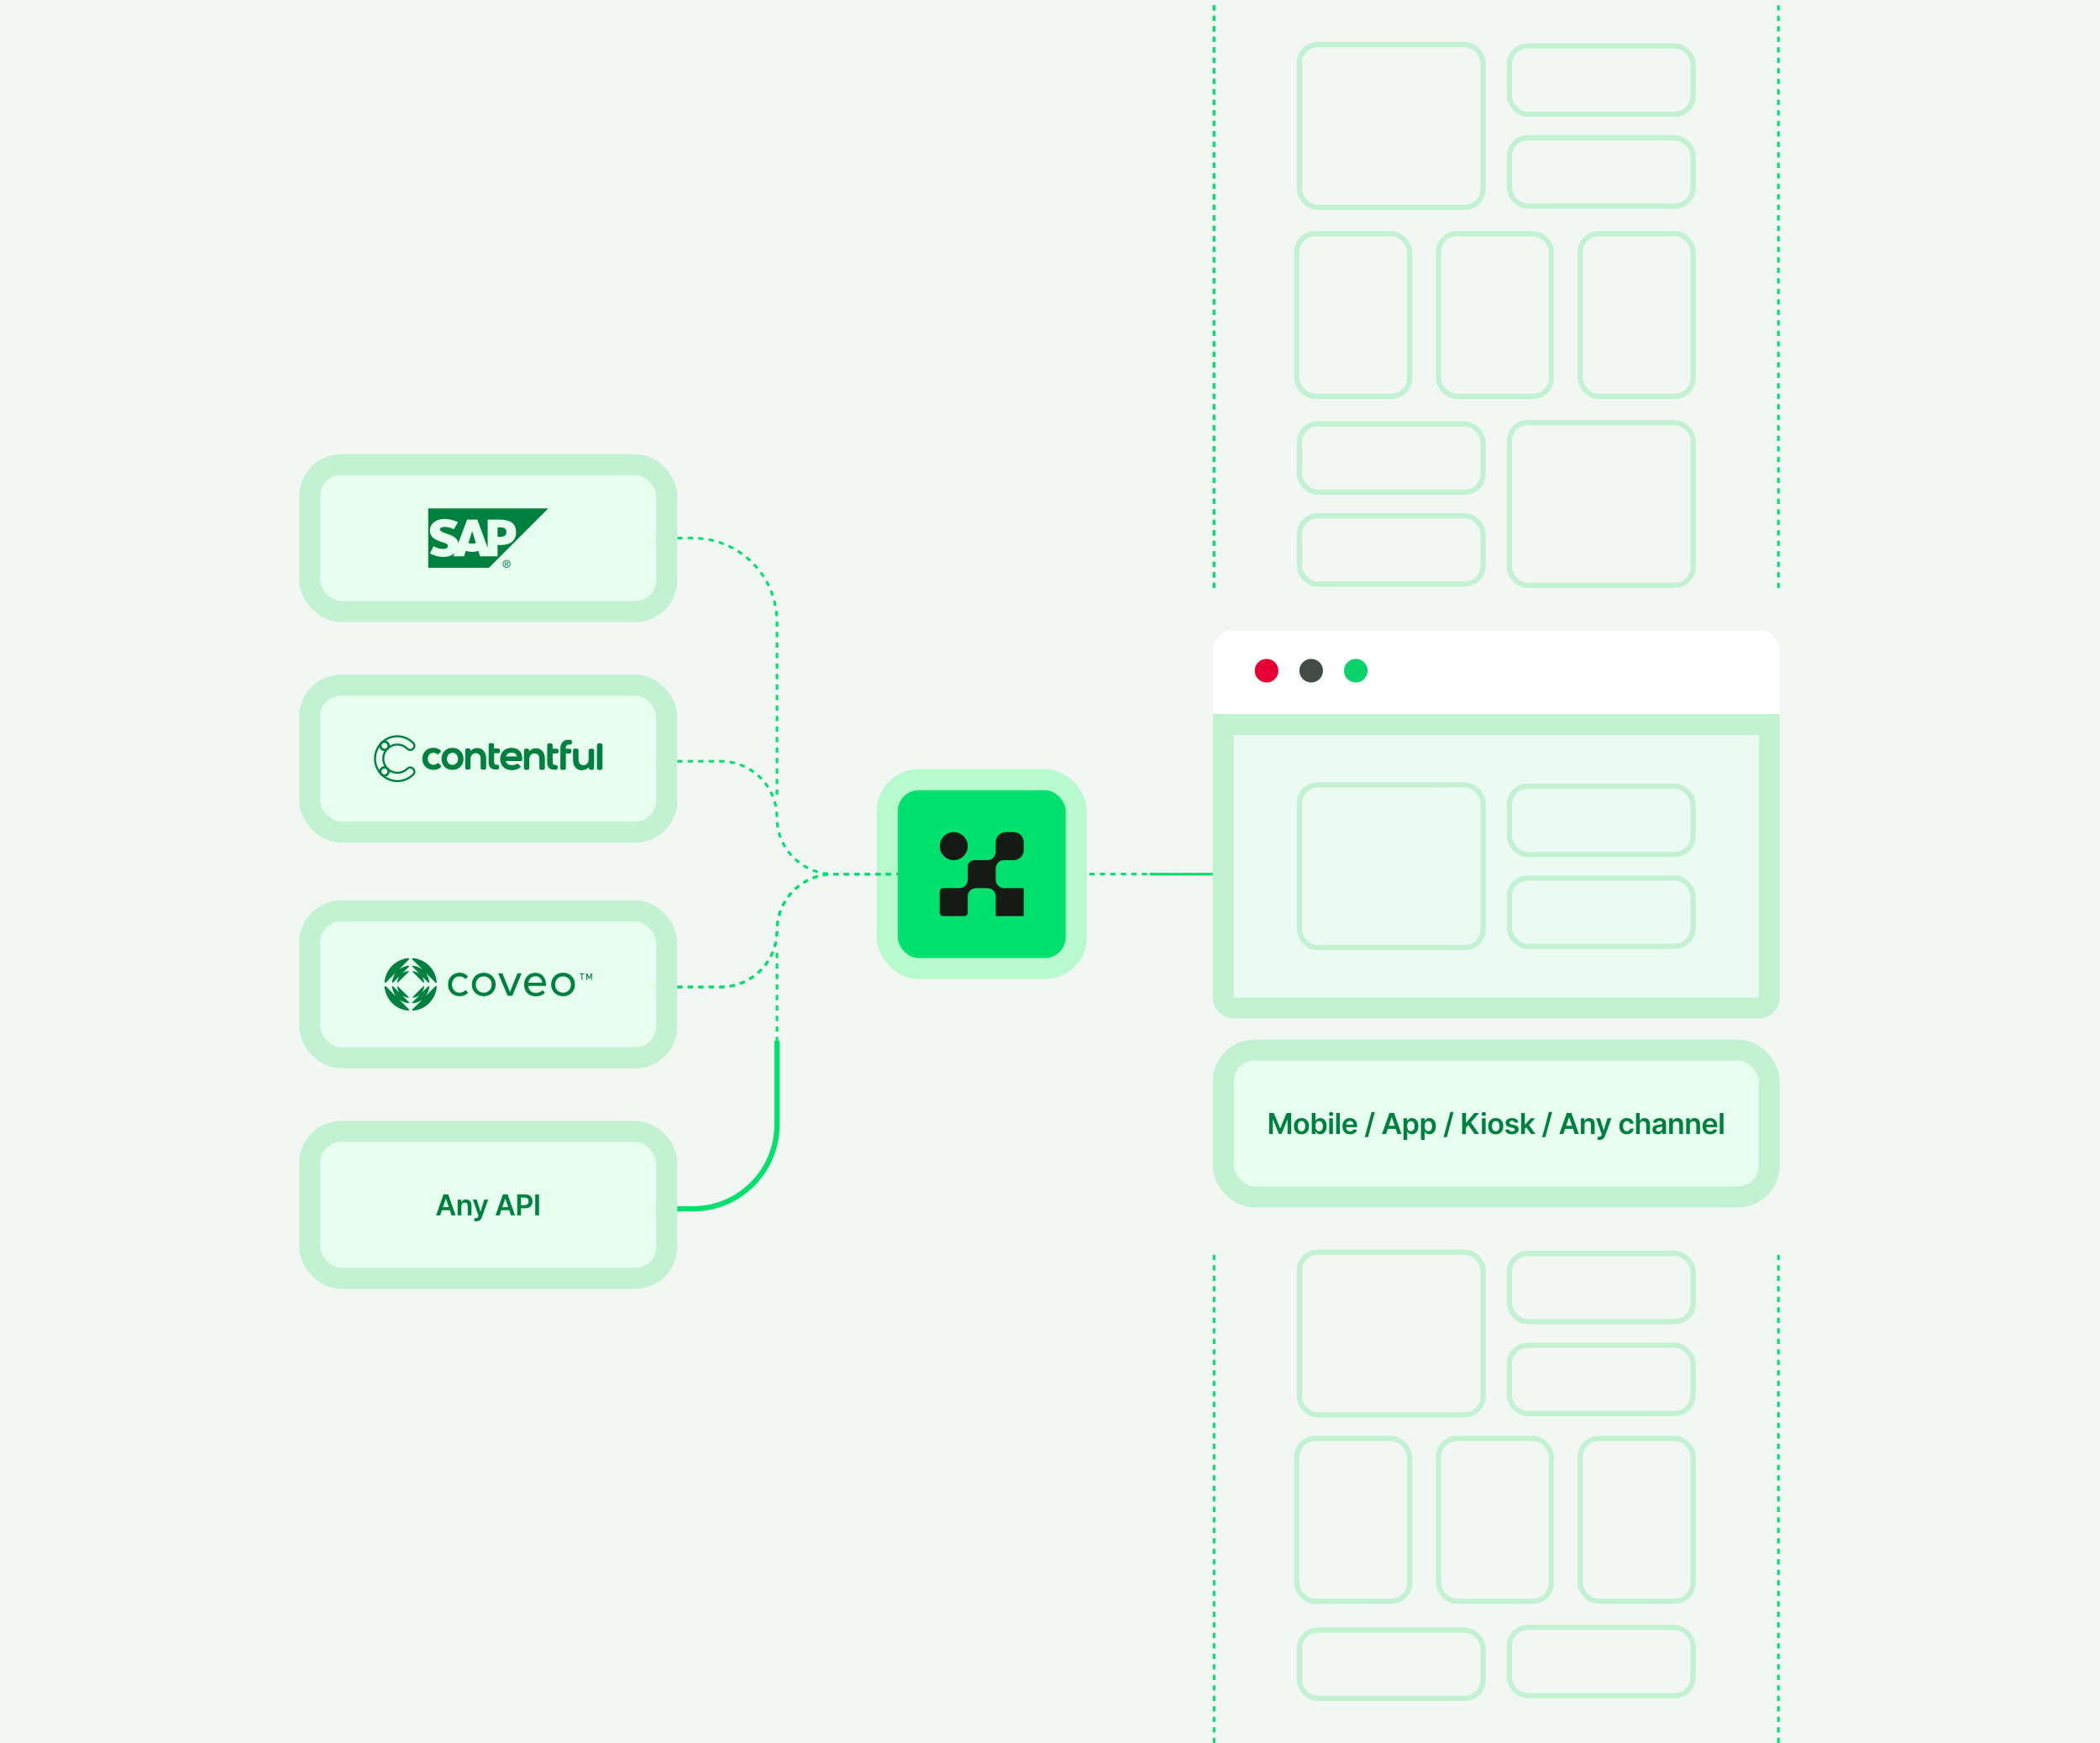 <svg width="800" height="664" viewBox="0 0 800 664" fill="none" xmlns="http://www.w3.org/2000/svg">
<path d="M0 0H800V664H0V0Z" fill="#F2F7F4"/>
<rect x="342" y="301" width="64" height="64" rx="8" fill="#00E16D"/>
<rect x="338" y="297" width="72" height="72" rx="12" stroke="#00FF56" stroke-opacity="0.24" stroke-width="8"/>
<path d="M363.336 327.671C366.283 327.671 368.672 325.282 368.672 322.336C368.672 319.389 366.283 317 363.336 317C360.389 317 358 319.389 358 322.336C358 325.282 360.389 327.671 363.336 327.671Z" fill="#151A16"/>
<path d="M382.492 327.671L386.205 327.68C388.297 327.68 390 325.978 390 323.885V320.804C389.999 318.711 388.297 317.009 386.204 317.009H383.123C381.031 317.009 379.328 318.711 379.328 320.804V324.508C379.328 326.248 377.912 327.665 376.171 327.665H371.195C369.8 327.665 368.664 328.801 368.664 330.196V335.172C368.664 336.912 367.249 338.329 365.507 338.329H359.267C358.568 338.329 357.999 338.897 357.999 339.596V347.732C357.999 348.431 358.567 349 359.267 349H367.403C368.101 349 368.67 348.432 368.67 347.732V341.492C368.67 339.752 370.086 338.335 371.827 338.335H376.172C377.912 338.335 379.329 339.75 379.329 341.492V349H390V338.329H382.492C380.752 338.329 379.335 336.913 379.335 335.172V330.827C379.335 329.087 380.751 327.671 382.492 327.671Z" fill="#151A16"/>
<path d="M415 333H463" stroke="#00E16D" stroke-dasharray="2 2"/>
<path d="M438 333L463 333" stroke="#00E16D"/>
<path d="M296 363L296 411" stroke="#00E16D" stroke-dasharray="2 2"/>
<path d="M250 376H274.5C286.374 376 296 366.374 296 354.5V354.5C296 342.626 305.626 333 317.5 333H342" stroke="#00E16D" stroke-dasharray="2 2"/>
<path d="M250 376H274.5C286.374 376 296 366.374 296 354.5V354.5C296 342.626 305.626 333 317.5 333H342" stroke="#00E16D" stroke-dasharray="2 2"/>
<path d="M250 290H274.5C286.374 290 296 299.626 296 311.5V311.5C296 323.374 305.626 333 317.5 333H342" stroke="#00E16D" stroke-dasharray="2 2"/>
<path d="M250 460.5H264C281.673 460.5 296 446.173 296 428.5V396.5" stroke="#00E16D" stroke-width="2"/>
<path d="M250 205H264C281.673 205 296 219.327 296 237V303" stroke="#00E16D" stroke-dasharray="2 2"/>
<g filter="url(#filter0_b_3304_2062)">
<rect x="122" y="351" width="128" height="48" rx="8" fill="#E6FFEE"/>
<rect x="118" y="347" width="136" height="56" rx="12" stroke="#C2F2D2" stroke-width="8"/>
<path d="M155.534 365C153.227 365.231 151.068 366.253 149.387 367.868C147.755 369.549 146.733 371.708 146.486 374.032C146.486 374.329 146.783 374.493 147.013 374.263L150.606 370.686C150.606 370.62 150.672 370.686 150.672 370.686C149.947 371.675 149.502 372.878 149.387 374.131C149.321 374.312 149.551 374.427 149.733 374.312L152.073 371.955C152.073 371.889 152.139 371.955 152.139 371.955C151.678 372.631 151.397 373.406 151.315 374.197C151.315 374.312 151.43 374.427 151.546 374.312L155.732 370.159C155.847 370.043 155.732 369.928 155.617 369.928C154.809 370.027 154.051 370.274 153.375 370.703L155.831 368.23C155.946 368.115 155.831 367.884 155.65 367.884C154.43 368 153.227 368.445 152.205 369.17C152.205 369.17 152.139 369.17 152.205 369.104L155.765 365.527C155.847 365.478 155.864 365.379 155.864 365.297C155.847 365.115 155.715 365 155.534 365Z" fill="#00803E"/>
<path d="M163.495 367.868C161.83 366.236 159.671 365.231 157.347 365C157.166 365 157.034 365.148 157.034 365.346C157.034 365.429 157.051 365.478 157.116 365.544L160.742 369.12C160.742 369.186 160.742 369.186 160.676 369.186C159.671 368.461 158.501 368.016 157.281 367.901C157.166 367.884 157.067 367.967 157.051 368.082C157.051 368.148 157.067 368.197 157.116 368.263L159.589 370.736C159.589 370.736 159.589 370.801 159.523 370.736C158.847 370.307 158.089 370.043 157.281 369.961C157.166 369.961 157.1 370.076 157.166 370.192L161.336 374.361C161.451 374.477 161.632 374.361 161.566 374.246C161.501 373.455 161.237 372.68 160.792 372.005L163.198 374.361C163.313 374.477 163.544 374.361 163.544 374.18C163.412 372.944 162.967 371.757 162.259 370.736L165.901 374.312C166 374.427 166.148 374.444 166.264 374.378C166.363 374.312 166.396 374.197 166.363 374.081C166.165 371.675 165.143 369.499 163.495 367.868Z" fill="#00803E"/>
<path d="M177.339 372.977L178.279 371.972C177.488 371.065 176.334 370.538 175.131 370.554C172.444 370.554 170.681 372.483 170.681 375.07C170.681 377.592 172.428 379.52 175.131 379.52C176.416 379.52 177.521 379.059 178.295 378.169L177.405 377.163C176.779 377.806 175.938 378.169 175.048 378.169C173.417 378.169 172.181 376.883 172.181 375.07C172.181 373.257 173.417 371.972 175.048 371.972C175.988 371.972 176.68 372.334 177.339 372.977Z" fill="#00803E"/>
<path fill-rule="evenodd" clip-rule="evenodd" d="M184.311 379.52C186.898 379.52 188.827 377.592 188.827 375.07C188.827 372.499 186.898 370.571 184.311 370.554C181.674 370.554 179.746 372.483 179.746 375.07C179.746 377.592 181.674 379.52 184.311 379.52ZM184.311 378.169C182.547 378.169 181.262 376.883 181.262 375.07C181.262 373.257 182.564 371.972 184.311 371.972C186.009 371.972 187.294 373.257 187.294 375.07C187.294 376.883 186.009 378.169 184.311 378.169Z" fill="#00803E"/>
<path d="M193.392 379.355H195.172L198.716 370.785H197.134L194.266 377.889L191.398 370.785H189.766L193.392 379.355Z" fill="#00803E"/>
<path fill-rule="evenodd" clip-rule="evenodd" d="M207.995 375.598V375.021C207.995 372.433 206.297 370.571 203.94 370.587C201.468 370.587 199.655 372.466 199.655 375.103C199.655 377.79 201.468 379.553 204.056 379.553C205.341 379.553 206.528 379.24 207.583 378.235L206.808 377.229C206.05 377.889 205.094 378.251 204.105 378.235C202.638 378.235 201.419 377.361 201.237 375.598H207.995ZM206.561 374.362H201.27C201.501 372.895 202.441 371.922 203.973 371.889C205.391 371.889 206.38 372.895 206.561 374.362Z" fill="#00803E"/>
<path fill-rule="evenodd" clip-rule="evenodd" d="M214.522 379.52C217.109 379.52 219.037 377.592 219.037 375.07C219.037 372.499 217.093 370.571 214.522 370.554C211.884 370.554 209.956 372.483 209.956 375.07C209.956 377.592 211.884 379.52 214.522 379.52ZM214.522 378.169C212.758 378.169 211.472 376.883 211.472 375.07C211.472 373.257 212.742 371.972 214.522 371.972C216.219 371.972 217.505 373.257 217.505 375.07C217.505 376.883 216.219 378.169 214.522 378.169Z" fill="#00803E"/>
<path d="M221.889 373.29V371.148H222.581V370.801H220.85V371.148H221.526V373.29H221.889Z" fill="#00803E"/>
<path d="M225.152 371.626V373.29H225.515V370.818H225.152L224.443 372.367L223.735 370.818H223.356V373.29H223.735V371.626L224.312 372.829H224.575L225.152 371.626Z" fill="#00803E"/>
<path d="M149.387 382.124C151.018 383.789 153.21 384.811 155.534 384.992C155.683 385.009 155.831 384.91 155.847 384.761C155.864 384.662 155.831 384.58 155.765 384.514L152.205 380.888C153.227 381.613 154.43 382.058 155.65 382.157C155.831 382.157 155.946 381.927 155.831 381.811L153.375 379.355C153.309 379.289 153.375 379.289 153.375 379.289C154.034 379.734 154.809 380.015 155.6 380.097C155.715 380.097 155.831 379.916 155.715 379.866L151.546 375.713C151.43 375.598 151.315 375.647 151.315 375.828C151.397 376.619 151.678 377.394 152.139 378.07C152.139 378.07 152.073 378.136 152.073 378.07L149.733 375.713C149.551 375.598 149.321 375.647 149.387 375.894C149.502 377.13 149.947 378.301 150.672 379.289C150.672 379.322 150.656 379.355 150.606 379.355L147.013 375.729C146.881 375.614 146.667 375.647 146.568 375.795C146.549 375.834 146.53 375.866 146.514 375.903C146.503 375.93 146.493 375.959 146.486 375.993C146.717 378.284 147.738 380.46 149.387 382.124Z" fill="#00803E"/>
<path d="M157.347 384.992C159.671 384.827 161.863 383.805 163.495 382.124C165.159 380.46 166.181 378.284 166.379 375.911C166.445 375.68 166.099 375.499 165.918 375.68L162.292 379.306C162.292 379.306 162.226 379.306 162.292 379.24C163 378.235 163.445 377.064 163.577 375.845C163.577 375.779 163.544 375.697 163.511 375.664C163.429 375.581 163.297 375.581 163.215 375.664L160.808 378.02C161.253 377.345 161.517 376.57 161.583 375.779C161.649 375.598 161.468 375.548 161.352 375.664L157.182 379.833C157.17 379.858 157.167 379.873 157.166 379.886C157.166 379.89 157.166 379.895 157.166 379.899C157.149 379.982 157.199 380.064 157.298 380.081C158.089 380.031 158.863 379.734 159.523 379.273C159.564 379.273 159.579 379.273 159.585 379.289C159.589 379.299 159.589 379.314 159.589 379.339L157.116 381.811C157.067 381.877 157.05 381.927 157.05 381.992C157.067 382.108 157.166 382.207 157.281 382.19C158.501 382.075 159.671 381.63 160.676 380.905C160.742 380.839 160.742 380.905 160.742 380.905L157.116 384.531C156.935 384.695 157.116 385.058 157.347 384.992Z" fill="#00803E"/>
</g>
<g filter="url(#filter1_b_3304_2062)">
<rect x="122" y="265" width="128" height="48" rx="8" fill="#E6FFEE"/>
<rect x="118" y="261" width="136" height="56" rx="12" stroke="#C2F2D2" stroke-width="8"/>
<g clip-path="url(#clip0_3304_2062)">
<path d="M145.364 283.012L145.364 283.012L145.366 283.009C145.999 282.376 146.956 282.39 147.602 283.014C148.229 283.619 148.216 284.596 147.598 285.214C146.63 286.181 146.011 287.505 146.011 289.007C146.011 290.475 146.598 291.828 147.57 292.8C148.182 293.412 148.182 294.393 147.57 295.004C146.935 295.64 145.954 295.62 145.339 295.004C143.8 293.466 142.862 291.355 142.862 289.007C142.862 286.66 143.826 284.523 145.364 283.012Z" stroke="#00803E" stroke-width="0.778"/>
<path d="M157.388 285.241L157.388 285.241L157.384 285.246C156.779 285.872 155.802 285.859 155.184 285.241C154.217 284.274 152.893 283.654 151.391 283.654C149.923 283.654 148.57 284.242 147.598 285.214C146.984 285.827 145.984 285.82 145.403 285.196L145.403 285.196L145.393 285.186C144.758 284.551 144.778 283.57 145.393 282.955C146.931 281.417 149.042 280.478 151.389 280.478C153.736 280.504 155.848 281.469 157.389 283.009C158.024 283.645 158.004 284.626 157.388 285.241Z" stroke="#00803E" stroke-width="0.778"/>
<path d="M145.366 292.8L145.366 292.8L145.371 292.795C145.975 292.169 146.952 292.182 147.57 292.8C148.537 293.767 149.862 294.387 151.364 294.387C152.832 294.387 154.185 293.799 155.157 292.827C155.765 292.219 156.746 292.212 157.388 292.855C158.024 293.49 158.004 294.47 157.39 295.085C155.823 296.625 153.712 297.563 151.366 297.563C149.018 297.537 146.906 296.572 145.366 295.032C144.73 294.396 144.751 293.415 145.366 292.8Z" stroke="#00803E" stroke-width="0.778"/>
<path d="M145.361 283.014L145.361 283.014L145.366 283.009C145.978 282.398 146.986 282.398 147.598 283.009L147.597 283.009L147.603 283.014C148.205 283.595 148.212 284.599 147.598 285.214C146.986 285.825 145.978 285.825 145.366 285.214C144.751 284.599 144.759 283.595 145.361 283.014Z" stroke="#00803E" stroke-width="0.778"/>
<path d="M147.548 295L147.548 295L147.543 295.004C146.931 295.616 145.923 295.616 145.311 295.004C144.697 294.39 144.704 293.386 145.306 292.805L145.306 292.805L145.311 292.8C145.923 292.188 146.931 292.188 147.543 292.8L147.543 292.8L147.548 292.805C148.18 293.416 148.18 294.389 147.548 295Z" stroke="#00803E" stroke-width="0.778"/>
<path fill-rule="evenodd" clip-rule="evenodd" d="M166.391 290.916C166.964 290.48 167.018 290.725 167.509 291.216C167.755 291.461 168.409 291.87 167.973 292.225C167.073 292.961 166.282 293.289 165.136 293.289C162.573 293.289 160.745 291.352 160.909 288.816C160.964 287.67 161.427 286.607 162.3 285.843C163.118 285.161 164.127 284.861 165.191 284.889C165.736 284.889 166.2 284.97 166.718 285.189C167.045 285.325 167.345 285.461 167.645 285.68C168.218 286.116 167.945 286.361 167.509 286.798C167.4 286.907 167.318 286.989 167.209 287.098C166.991 287.316 166.827 287.479 166.527 287.261C165.955 286.852 165.218 286.634 164.536 286.825C162.327 287.398 162.409 291.352 165.136 291.352C165.573 291.352 166.036 291.189 166.391 290.916ZM228.082 293.316C227.7 293.316 227.4 293.016 227.4 292.634L227.427 283.88C227.427 283.498 227.727 283.198 228.109 283.198H228.845C229.227 283.198 229.527 283.498 229.527 283.88L229.5 292.634C229.5 293.016 229.2 293.316 228.818 293.316H228.082ZM224.264 292.307C223.473 293.043 222.709 293.425 221.618 293.425C219.355 293.425 218.291 291.543 218.291 289.443V285.87C218.291 285.489 218.591 285.189 218.973 285.189H219.709C220.091 285.189 220.391 285.489 220.391 285.87V289.443C220.391 290.616 221.018 291.516 222.245 291.516C223.473 291.516 224.236 290.479 224.236 289.334V288.08C224.236 288.025 224.236 287.97 224.236 287.916V285.898C224.236 285.516 224.536 285.216 224.918 285.216H225.655C226.036 285.216 226.336 285.516 226.336 285.898L226.309 292.607C226.309 292.961 226.009 293.261 225.627 293.261H225C224.618 293.261 224.373 292.961 224.345 292.607L224.264 292.307ZM215.618 285.243H217.009C217.391 285.243 217.664 285.543 217.664 285.925V286.389C217.664 286.743 217.364 287.07 216.982 287.07H215.591L215.564 292.607C215.564 292.989 215.264 293.289 214.882 293.289H214.145C213.764 293.289 213.464 292.989 213.464 292.607L213.491 284.97C213.491 283.307 214.445 281.998 216.136 281.834C216.191 281.834 216.218 281.834 216.273 281.834C216.382 281.834 216.464 281.834 216.573 281.834H217.227C217.609 281.834 217.882 282.134 217.882 282.516V282.952C217.882 283.307 217.582 283.634 217.2 283.634H216.736C216.736 283.634 216.709 283.634 216.682 283.634C215.891 283.634 215.536 284.261 215.536 284.998L215.618 285.243ZM210.573 285.216H212.127C212.482 285.216 212.782 285.516 212.782 285.898V286.361C212.782 286.716 212.482 287.016 212.1 287.016H210.545V290.398C210.545 291.052 210.845 291.434 211.5 291.434H211.8C212.155 291.434 212.455 291.734 212.455 292.116V292.58C212.455 292.934 212.155 293.234 211.773 293.234H211.173C211.064 293.234 210.955 293.234 210.845 293.234C209.182 293.125 208.445 292.034 208.445 290.425C208.445 288.243 208.445 286.061 208.473 283.852C208.473 283.498 208.773 283.198 209.155 283.198H209.864C210.218 283.198 210.518 283.498 210.518 283.88V285.216H210.573ZM188.264 285.134H189.818C190.173 285.134 190.473 285.434 190.473 285.816V286.28C190.473 286.634 190.173 286.934 189.791 286.934H188.236V290.316C188.236 290.97 188.536 291.352 189.191 291.352H189.491C189.845 291.352 190.145 291.652 190.145 292.034V292.498C190.145 292.852 189.845 293.152 189.464 293.152H189C187.173 293.152 186.136 292.361 186.136 290.316C186.136 288.134 186.136 285.952 186.164 283.743C186.164 283.389 186.464 283.089 186.845 283.089H187.555C187.909 283.089 188.209 283.389 188.209 283.77V285.134H188.264ZM179.209 286.089C179.945 285.407 180.764 284.97 181.8 284.97C184.064 284.97 185.236 286.825 185.209 288.952V292.525C185.209 292.907 184.909 293.207 184.527 293.207H183.791C183.409 293.207 183.109 292.907 183.109 292.525V288.979C183.109 287.807 182.482 286.907 181.255 286.907C180.027 286.907 179.264 287.916 179.264 289.089V292.525C179.264 292.88 178.964 293.18 178.582 293.18H177.873C177.518 293.18 177.218 292.88 177.218 292.498C177.218 290.343 177.218 288.189 177.245 286.061V285.761C177.245 285.407 177.545 285.107 177.927 285.107H178.555C178.936 285.107 179.182 285.407 179.209 285.761V286.089ZM201.573 286.17C202.309 285.489 203.127 285.052 204.164 285.052C206.427 285.052 207.6 286.907 207.573 289.034V292.607C207.573 292.989 207.273 293.289 206.891 293.289H206.155C205.773 293.289 205.473 292.989 205.473 292.607V289.061C205.473 287.889 204.845 286.989 203.618 286.989C202.391 286.989 201.627 287.998 201.627 289.17V292.607C201.627 292.961 201.327 293.261 200.945 293.261H200.236C199.882 293.261 199.582 292.961 199.582 292.58L199.609 285.843C199.609 285.489 199.909 285.189 200.291 285.189H200.918C201.3 285.189 201.545 285.489 201.573 285.843V286.17ZM172.391 284.889C169.936 284.889 168.218 286.634 168.191 289.089C168.191 291.543 169.882 293.289 172.364 293.289C174.845 293.289 176.564 291.57 176.564 289.089C176.591 286.689 174.818 284.889 172.391 284.889ZM192.709 289.907C192.873 291.025 193.964 291.489 195.027 291.516C195.518 291.516 196.118 291.38 196.555 291.189C196.636 291.161 196.718 291.134 196.773 291.08C197.018 290.943 197.236 290.861 197.482 291.08C197.618 291.216 197.727 291.325 197.836 291.434C197.945 291.543 198.055 291.652 198.164 291.789C198.491 292.225 198.273 292.307 197.864 292.58C197.045 293.125 195.955 293.398 194.973 293.398C192.327 293.398 190.555 291.761 190.555 289.089C190.555 286.552 192.327 284.889 194.864 284.889C197.455 284.889 198.927 286.416 198.955 289.007C198.955 289.716 198.982 289.934 198.273 289.934L192.709 289.907ZM172.391 286.77C173.645 286.77 174.491 287.861 174.491 289.089C174.491 290.343 173.7 291.38 172.364 291.38C171.027 291.38 170.264 290.343 170.264 289.089C170.291 287.834 171.082 286.77 172.391 286.77ZM192.736 288.161H196.909C196.745 287.125 195.9 286.716 194.891 286.716C193.882 286.716 193.064 287.207 192.736 288.161Z" fill="#00803E"/>
</g>
</g>
<path d="M462 248C462 243.582 465.582 240 470 240H670C674.418 240 678 243.582 678 248V272H462V248Z" fill="white"/>
<circle cx="482.5" cy="255.5" r="4.5" fill="#E60034"/>
<circle cx="499.5" cy="255.5" r="4.5" fill="#434D46"/>
<circle cx="516.5" cy="255.5" r="4.5" fill="#0AD36B"/>
<path d="M466 276H674V380C674 382.209 672.209 384 670 384H470C467.791 384 466 382.209 466 380V276Z" fill="#EBFAF2"/>
<path d="M466 276H674V380C674 382.209 672.209 384 670 384H470C467.791 384 466 382.209 466 380V276Z" stroke="#C2F2D2" stroke-width="8"/>
<rect x="495" y="299" width="70" height="62" rx="7" stroke="#C2F2D2" stroke-width="2"/>
<rect x="575" y="299.5" width="70" height="26" rx="7" stroke="#C2F2D2" stroke-width="2"/>
<rect x="575" y="334.5" width="70" height="26" rx="7" stroke="#C2F2D2" stroke-width="2"/>
<g filter="url(#filter2_b_3304_2062)">
<rect x="122" y="181" width="128" height="48" rx="8" fill="#E6FFEE"/>
<rect x="118" y="177" width="136" height="56" rx="12" stroke="#C2F2D2" stroke-width="8"/>
<path d="M192.409 213.994V215.681H192.664V214.949H192.95L193.411 215.681H193.698L193.205 214.949C193.451 214.918 193.65 214.774 193.65 214.471C193.65 214.139 193.447 213.994 193.046 213.994H192.409ZM192.664 214.217H193.014C193.186 214.217 193.38 214.244 193.38 214.455C193.38 214.718 193.183 214.742 192.966 214.742H192.664V214.217ZM192.982 213.373C192.174 213.373 191.486 213.995 191.486 214.837C191.486 215.685 192.174 216.317 192.982 216.317C193.176 216.317 193.368 216.279 193.547 216.205C193.726 216.131 193.888 216.021 194.024 215.884C194.16 215.746 194.268 215.582 194.34 215.403C194.413 215.223 194.449 215.031 194.446 214.837C194.446 213.995 193.779 213.373 192.982 213.373ZM192.982 213.612C193.641 213.612 194.159 214.144 194.159 214.837C194.159 215.542 193.641 216.062 192.982 216.062C192.312 216.062 191.773 215.542 191.773 214.837C191.773 214.144 192.312 213.612 192.982 213.612Z" fill="#00803E"/>
<path fill-rule="evenodd" clip-rule="evenodd" d="M163.138 216.307V193.69H208.861L186.244 216.307H163.138ZM189.547 204.511H190.538C191.861 204.511 192.914 204.073 192.914 202.676C192.914 201.323 191.861 200.887 190.538 200.887H189.547V204.511ZM178.43 206.847C178.891 207.017 179.38 207.104 179.872 207.102H179.873C180.354 207.103 180.832 207.02 181.286 206.859L179.888 202.345H179.857L178.43 206.847ZM185.775 197.942H190.275L190.275 197.947C194.577 197.947 196.598 199.479 196.598 202.82C196.598 205.821 194.517 207.61 191.003 207.61H189.548V211.934H182.88L182.22 209.866C181.514 210.098 180.717 210.226 179.873 210.226C179.007 210.226 178.189 210.089 177.471 209.846L176.784 211.934H172.698L173.148 210.724L172.983 210.868C171.964 211.687 170.688 212.137 169.11 212.168H168.875C167.089 212.162 165.334 211.695 163.781 210.813L165.17 208.051C166.677 208.941 167.623 209.14 168.898 209.114C169.559 209.1 170.038 208.98 170.349 208.657C170.538 208.463 170.635 208.218 170.645 207.957C170.657 207.239 169.636 206.903 168.386 206.517C167.373 206.199 166.225 205.775 165.326 205.116C164.263 204.333 163.755 203.355 163.781 201.975C163.798 200.969 164.17 200.064 164.858 199.349C165.848 198.327 167.444 197.703 169.359 197.703H169.369C171.011 197.706 173.018 198.171 174.467 198.911L172.903 201.634C171.316 200.867 170.516 200.793 169.61 200.748C168.265 200.676 167.583 201.157 167.573 201.675C167.561 202.309 168.849 202.881 170.06 203.271C171.896 203.853 174.232 204.634 174.587 206.889L177.947 197.942H181.843L185.775 208.643V197.942Z" fill="#00803E"/>
</g>
<g filter="url(#filter3_b_3304_2062)">
<rect x="122" y="435" width="128" height="48" rx="8" fill="#E6FFEE"/>
<rect x="118" y="431" width="136" height="56" rx="12" stroke="#C2F2D2" stroke-width="8"/>
<path d="M167.69 463H166.143L168.96 455H170.749L173.569 463H172.022L169.886 456.641H169.823L167.69 463ZM167.741 459.863H171.96V461.027H167.741V459.863ZM175.754 459.484V463H174.34V457H175.692V458.02H175.762C175.9 457.684 176.12 457.417 176.422 457.219C176.727 457.021 177.103 456.922 177.551 456.922C177.965 456.922 178.326 457.01 178.633 457.187C178.943 457.365 179.183 457.621 179.352 457.957C179.524 458.293 179.609 458.701 179.606 459.18V463H178.192V459.398C178.192 458.997 178.088 458.684 177.879 458.457C177.674 458.23 177.389 458.117 177.024 458.117C176.777 458.117 176.557 458.172 176.364 458.281C176.174 458.388 176.024 458.543 175.915 458.746C175.808 458.949 175.754 459.195 175.754 459.484ZM181.488 465.25C181.295 465.25 181.116 465.234 180.952 465.203C180.791 465.174 180.662 465.141 180.566 465.102L180.894 464C181.1 464.06 181.283 464.089 181.445 464.086C181.606 464.083 181.748 464.033 181.87 463.934C181.995 463.837 182.101 463.676 182.187 463.449L182.308 463.125L180.132 457H181.632L183.015 461.531H183.077L184.464 457H185.968L183.566 463.727C183.454 464.044 183.305 464.316 183.12 464.543C182.935 464.772 182.709 464.947 182.441 465.066C182.175 465.189 181.857 465.25 181.488 465.25ZM190.325 463H188.778L191.594 455H193.384L196.204 463H194.657L192.52 456.641H192.458L190.325 463ZM190.376 459.863H194.594V461.027H190.376V459.863ZM197.038 463V455H200.038C200.652 455 201.168 455.115 201.584 455.344C202.004 455.573 202.32 455.888 202.534 456.289C202.75 456.687 202.858 457.141 202.858 457.648C202.858 458.161 202.75 458.617 202.534 459.016C202.317 459.414 201.998 459.728 201.577 459.957C201.155 460.184 200.635 460.297 200.018 460.297H198.03V459.105H199.823C200.182 459.105 200.476 459.043 200.706 458.918C200.935 458.793 201.104 458.621 201.213 458.402C201.325 458.184 201.381 457.932 201.381 457.648C201.381 457.365 201.325 457.115 201.213 456.898C201.104 456.682 200.933 456.514 200.702 456.395C200.472 456.272 200.177 456.211 199.815 456.211H198.487V463H197.038ZM205.346 455V463H203.897V455H205.346Z" fill="#00803E"/>
</g>
<rect x="466" y="400" width="208" height="56" rx="12" fill="#E6FFEE"/>
<rect x="466" y="400" width="208" height="56" rx="12" stroke="#C2F2D2" stroke-width="8"/>
<path d="M483.503 424H485.276L487.651 429.797H487.745L490.12 424H491.893V432H490.503V426.504H490.428L488.217 431.977H487.178L484.967 426.492H484.893V432H483.503V424ZM495.806 432.117C495.22 432.117 494.712 431.988 494.283 431.73C493.853 431.473 493.52 431.112 493.283 430.648C493.048 430.185 492.931 429.643 492.931 429.023C492.931 428.404 493.048 427.861 493.283 427.395C493.52 426.928 493.853 426.566 494.283 426.309C494.712 426.051 495.22 425.922 495.806 425.922C496.392 425.922 496.9 426.051 497.329 426.309C497.759 426.566 498.091 426.928 498.326 427.395C498.563 427.861 498.681 428.404 498.681 429.023C498.681 429.643 498.563 430.185 498.326 430.648C498.091 431.112 497.759 431.473 497.329 431.73C496.9 431.988 496.392 432.117 495.806 432.117ZM495.814 430.984C496.132 430.984 496.397 430.897 496.611 430.723C496.824 430.546 496.983 430.309 497.087 430.012C497.194 429.715 497.247 429.384 497.247 429.02C497.247 428.652 497.194 428.32 497.087 428.023C496.983 427.724 496.824 427.486 496.611 427.309C496.397 427.132 496.132 427.043 495.814 427.043C495.488 427.043 495.217 427.132 495.001 427.309C494.788 427.486 494.628 427.724 494.521 428.023C494.417 428.32 494.365 428.652 494.365 429.02C494.365 429.384 494.417 429.715 494.521 430.012C494.628 430.309 494.788 430.546 495.001 430.723C495.217 430.897 495.488 430.984 495.814 430.984ZM499.724 432V424H501.138V426.992H501.196C501.269 426.846 501.372 426.691 501.505 426.527C501.638 426.361 501.817 426.219 502.044 426.102C502.271 425.982 502.56 425.922 502.911 425.922C503.375 425.922 503.793 426.04 504.165 426.277C504.54 426.512 504.837 426.859 505.056 427.32C505.277 427.779 505.388 428.341 505.388 429.008C505.388 429.667 505.28 430.227 505.064 430.687C504.847 431.148 504.553 431.5 504.181 431.742C503.808 431.984 503.386 432.105 502.915 432.105C502.571 432.105 502.286 432.048 502.06 431.934C501.833 431.819 501.651 431.681 501.513 431.52C501.377 431.355 501.272 431.201 501.196 431.055H501.114V432H499.724ZM501.11 429C501.11 429.388 501.165 429.728 501.274 430.02C501.386 430.311 501.547 430.539 501.755 430.703C501.966 430.865 502.221 430.945 502.521 430.945C502.833 430.945 503.095 430.862 503.306 430.695C503.517 430.526 503.676 430.296 503.782 430.004C503.892 429.71 503.946 429.375 503.946 429C503.946 428.628 503.893 428.297 503.786 428.008C503.679 427.719 503.521 427.492 503.31 427.328C503.099 427.164 502.836 427.082 502.521 427.082C502.218 427.082 501.962 427.161 501.751 427.32C501.54 427.479 501.38 427.702 501.271 427.988C501.164 428.275 501.11 428.612 501.11 429ZM506.37 432V426H507.784V432H506.37ZM507.081 425.148C506.857 425.148 506.664 425.074 506.503 424.926C506.341 424.775 506.261 424.594 506.261 424.383C506.261 424.169 506.341 423.988 506.503 423.84C506.664 423.689 506.857 423.613 507.081 423.613C507.307 423.613 507.5 423.689 507.659 423.84C507.82 423.988 507.901 424.169 507.901 424.383C507.901 424.594 507.82 424.775 507.659 424.926C507.5 425.074 507.307 425.148 507.081 425.148ZM510.432 424V432H509.018V424H510.432ZM514.322 432.117C513.721 432.117 513.201 431.992 512.764 431.742C512.329 431.49 511.994 431.133 511.76 430.672C511.526 430.208 511.408 429.663 511.408 429.035C511.408 428.418 511.526 427.876 511.76 427.41C511.997 426.941 512.328 426.577 512.752 426.316C513.177 426.053 513.675 425.922 514.248 425.922C514.618 425.922 514.967 425.982 515.295 426.102C515.626 426.219 515.918 426.401 516.17 426.648C516.425 426.896 516.626 427.211 516.772 427.594C516.918 427.974 516.99 428.427 516.99 428.953V429.387H512.072V428.434H515.635C515.632 428.163 515.574 427.922 515.459 427.711C515.345 427.497 515.184 427.329 514.979 427.207C514.776 427.085 514.539 427.023 514.268 427.023C513.979 427.023 513.725 427.094 513.506 427.234C513.287 427.372 513.117 427.555 512.994 427.781C512.875 428.005 512.813 428.251 512.811 428.52V429.352C512.811 429.701 512.875 430 513.002 430.25C513.13 430.497 513.308 430.687 513.537 430.82C513.766 430.951 514.035 431.016 514.342 431.016C514.548 431.016 514.734 430.987 514.901 430.93C515.067 430.87 515.212 430.783 515.334 430.668C515.457 430.553 515.549 430.411 515.612 430.242L516.932 430.391C516.849 430.74 516.69 431.044 516.455 431.305C516.224 431.562 515.927 431.763 515.565 431.906C515.203 432.047 514.789 432.117 514.322 432.117ZM523.741 423.625L521.163 433.203H519.924L522.503 423.625H523.741ZM528.022 432H526.475L529.291 424H531.08L533.9 432H532.354L530.217 425.641H530.154L528.022 432ZM528.072 428.863H532.291V430.027H528.072V428.863ZM534.672 434.25V426H536.062V426.992H536.144C536.217 426.846 536.32 426.691 536.453 426.527C536.586 426.361 536.765 426.219 536.992 426.102C537.219 425.982 537.508 425.922 537.859 425.922C538.323 425.922 538.741 426.04 539.113 426.277C539.488 426.512 539.785 426.859 540.004 427.32C540.225 427.779 540.336 428.341 540.336 429.008C540.336 429.667 540.228 430.227 540.012 430.687C539.795 431.148 539.501 431.5 539.129 431.742C538.756 431.984 538.334 432.105 537.863 432.105C537.519 432.105 537.234 432.048 537.008 431.934C536.781 431.819 536.599 431.681 536.461 431.52C536.325 431.355 536.22 431.201 536.144 431.055H536.086V434.25H534.672ZM536.058 429C536.058 429.388 536.113 429.728 536.222 430.02C536.334 430.311 536.495 430.539 536.703 430.703C536.914 430.865 537.169 430.945 537.469 430.945C537.781 430.945 538.043 430.862 538.254 430.695C538.465 430.526 538.624 430.296 538.73 430.004C538.84 429.71 538.894 429.375 538.894 429C538.894 428.628 538.841 428.297 538.734 428.008C538.627 427.719 538.469 427.492 538.258 427.328C538.047 427.164 537.784 427.082 537.469 427.082C537.166 427.082 536.91 427.161 536.699 427.32C536.488 427.479 536.328 427.702 536.219 427.988C536.112 428.275 536.058 428.612 536.058 429ZM541.327 434.25V426H542.717V426.992H542.799C542.872 426.846 542.975 426.691 543.108 426.527C543.241 426.361 543.42 426.219 543.647 426.102C543.874 425.982 544.163 425.922 544.514 425.922C544.978 425.922 545.396 426.04 545.768 426.277C546.143 426.512 546.44 426.859 546.659 427.32C546.88 427.779 546.991 428.341 546.991 429.008C546.991 429.667 546.883 430.227 546.667 430.687C546.45 431.148 546.156 431.5 545.784 431.742C545.411 431.984 544.989 432.105 544.518 432.105C544.174 432.105 543.889 432.048 543.663 431.934C543.436 431.819 543.254 431.681 543.116 431.52C542.98 431.355 542.875 431.201 542.799 431.055H542.741V434.25H541.327ZM542.713 429C542.713 429.388 542.768 429.728 542.877 430.02C542.989 430.311 543.15 430.539 543.358 430.703C543.569 430.865 543.824 430.945 544.124 430.945C544.436 430.945 544.698 430.862 544.909 430.695C545.12 430.526 545.279 430.296 545.385 430.004C545.495 429.71 545.549 429.375 545.549 429C545.549 428.628 545.496 428.297 545.389 428.008C545.282 427.719 545.124 427.492 544.913 427.328C544.702 427.164 544.439 427.082 544.124 427.082C543.821 427.082 543.565 427.161 543.354 427.32C543.143 427.479 542.983 427.702 542.874 427.988C542.767 428.275 542.713 428.612 542.713 429ZM553.756 423.625L551.178 433.203H549.939L552.518 423.625H553.756ZM557.009 432V424H558.458V427.676H558.556L561.677 424H563.447L560.353 427.59L563.474 432H561.732L559.345 428.57L558.458 429.617V432H557.009ZM564.547 432V426H565.961V432H564.547ZM565.258 425.148C565.034 425.148 564.841 425.074 564.68 424.926C564.518 424.775 564.438 424.594 564.438 424.383C564.438 424.169 564.518 423.988 564.68 423.84C564.841 423.689 565.034 423.613 565.258 423.613C565.485 423.613 565.677 423.689 565.836 423.84C565.998 423.988 566.078 424.169 566.078 424.383C566.078 424.594 565.998 424.775 565.836 424.926C565.677 425.074 565.485 425.148 565.258 425.148ZM569.812 432.117C569.226 432.117 568.719 431.988 568.289 431.73C567.859 431.473 567.526 431.112 567.289 430.648C567.055 430.185 566.937 429.643 566.937 429.023C566.937 428.404 567.055 427.861 567.289 427.395C567.526 426.928 567.859 426.566 568.289 426.309C568.719 426.051 569.226 425.922 569.812 425.922C570.398 425.922 570.906 426.051 571.336 426.309C571.765 426.566 572.098 426.928 572.332 427.395C572.569 427.861 572.687 428.404 572.687 429.023C572.687 429.643 572.569 430.185 572.332 430.648C572.098 431.112 571.765 431.473 571.336 431.73C570.906 431.988 570.398 432.117 569.812 432.117ZM569.82 430.984C570.138 430.984 570.404 430.897 570.617 430.723C570.831 430.546 570.989 430.309 571.094 430.012C571.2 429.715 571.254 429.384 571.254 429.02C571.254 428.652 571.2 428.32 571.094 428.023C570.989 427.724 570.831 427.486 570.617 427.309C570.404 427.132 570.138 427.043 569.82 427.043C569.495 427.043 569.224 427.132 569.008 427.309C568.794 427.486 568.634 427.724 568.527 428.023C568.423 428.32 568.371 428.652 568.371 429.02C568.371 429.384 568.423 429.715 568.527 430.012C568.634 430.309 568.794 430.546 569.008 430.723C569.224 430.897 569.495 430.984 569.82 430.984ZM578.41 427.586L577.121 427.727C577.084 427.596 577.02 427.474 576.929 427.359C576.841 427.245 576.721 427.152 576.57 427.082C576.419 427.012 576.234 426.977 576.015 426.977C575.721 426.977 575.474 427.04 575.273 427.168C575.075 427.296 574.977 427.461 574.98 427.664C574.977 427.839 575.041 427.98 575.171 428.09C575.304 428.199 575.523 428.289 575.828 428.359L576.851 428.578C577.419 428.701 577.841 428.895 578.117 429.16C578.395 429.426 578.536 429.773 578.539 430.203C578.536 430.581 578.425 430.914 578.207 431.203C577.99 431.49 577.69 431.714 577.304 431.875C576.919 432.036 576.476 432.117 575.976 432.117C575.242 432.117 574.651 431.964 574.203 431.656C573.755 431.346 573.488 430.915 573.402 430.363L574.781 430.23C574.843 430.501 574.976 430.706 575.179 430.844C575.382 430.982 575.647 431.051 575.972 431.051C576.308 431.051 576.578 430.982 576.781 430.844C576.987 430.706 577.089 430.535 577.089 430.332C577.089 430.16 577.023 430.018 576.89 429.906C576.76 429.794 576.557 429.708 576.281 429.648L575.257 429.434C574.682 429.314 574.256 429.112 573.98 428.828C573.704 428.542 573.567 428.18 573.57 427.742C573.567 427.372 573.668 427.052 573.871 426.781C574.076 426.508 574.362 426.297 574.726 426.148C575.093 425.997 575.517 425.922 575.996 425.922C576.699 425.922 577.252 426.072 577.656 426.371C578.062 426.671 578.313 427.076 578.41 427.586ZM580.774 430.117L580.77 428.41H580.996L583.153 426H584.805L582.153 428.953H581.86L580.774 430.117ZM579.485 432V424H580.899V432H579.485ZM583.25 432L581.297 429.27L582.25 428.273L584.942 432H583.25ZM591.301 423.625L588.723 433.203H587.485L590.063 423.625H591.301ZM595.582 432H594.035L596.852 424H598.641L601.461 432H599.914L597.778 425.641H597.715L595.582 432ZM595.633 428.863H599.852V430.027H595.633V428.863ZM603.646 428.484V432H602.232V426H603.584V427.02H603.654C603.792 426.684 604.012 426.417 604.314 426.219C604.619 426.021 604.995 425.922 605.443 425.922C605.857 425.922 606.218 426.01 606.525 426.187C606.835 426.365 607.075 426.621 607.244 426.957C607.416 427.293 607.501 427.701 607.498 428.18V432H606.084V428.398C606.084 427.997 605.98 427.684 605.771 427.457C605.566 427.23 605.28 427.117 604.916 427.117C604.669 427.117 604.448 427.172 604.256 427.281C604.066 427.388 603.916 427.543 603.807 427.746C603.7 427.949 603.646 428.195 603.646 428.484ZM609.38 434.25C609.187 434.25 609.008 434.234 608.844 434.203C608.683 434.174 608.554 434.141 608.458 434.102L608.786 433C608.991 433.06 609.175 433.089 609.337 433.086C609.498 433.083 609.64 433.033 609.762 432.934C609.887 432.837 609.993 432.676 610.079 432.449L610.2 432.125L608.024 426H609.524L610.907 430.531H610.969L612.356 426H613.86L611.458 432.727C611.346 433.044 611.197 433.316 611.012 433.543C610.827 433.772 610.601 433.947 610.333 434.066C610.067 434.189 609.749 434.25 609.38 434.25ZM619.744 432.117C619.145 432.117 618.631 431.986 618.201 431.723C617.774 431.46 617.445 431.096 617.213 430.633C616.984 430.167 616.869 429.63 616.869 429.023C616.869 428.414 616.986 427.876 617.221 427.41C617.455 426.941 617.786 426.577 618.213 426.316C618.643 426.053 619.15 425.922 619.736 425.922C620.223 425.922 620.654 426.012 621.029 426.191C621.407 426.368 621.708 426.62 621.932 426.945C622.156 427.268 622.283 427.646 622.315 428.078H620.963C620.908 427.789 620.778 427.548 620.572 427.355C620.369 427.16 620.097 427.062 619.756 427.062C619.467 427.062 619.213 427.141 618.994 427.297C618.775 427.451 618.605 427.672 618.482 427.961C618.363 428.25 618.303 428.596 618.303 429C618.303 429.409 618.363 429.76 618.482 430.055C618.602 430.346 618.77 430.572 618.986 430.73C619.205 430.887 619.462 430.965 619.756 430.965C619.964 430.965 620.15 430.926 620.315 430.848C620.481 430.767 620.621 430.651 620.732 430.5C620.844 430.349 620.921 430.165 620.963 429.949H622.315C622.281 430.374 622.156 430.75 621.94 431.078C621.723 431.404 621.429 431.659 621.057 431.844C620.684 432.026 620.247 432.117 619.744 432.117ZM624.67 428.484V432H623.256V424H624.638V427.02H624.709C624.849 426.681 625.067 426.414 625.361 426.219C625.658 426.021 626.036 425.922 626.494 425.922C626.911 425.922 627.274 426.009 627.584 426.184C627.894 426.358 628.133 426.613 628.303 426.949C628.474 427.285 628.56 427.695 628.56 428.18V432H627.146V428.398C627.146 427.995 627.042 427.681 626.834 427.457C626.628 427.23 626.339 427.117 625.967 427.117C625.717 427.117 625.493 427.172 625.295 427.281C625.099 427.388 624.946 427.543 624.834 427.746C624.724 427.949 624.67 428.195 624.67 428.484ZM631.508 432.121C631.128 432.121 630.786 432.053 630.481 431.918C630.179 431.78 629.939 431.577 629.762 431.309C629.588 431.04 629.5 430.71 629.5 430.316C629.5 429.978 629.563 429.698 629.688 429.477C629.813 429.255 629.984 429.078 630.2 428.945C630.416 428.812 630.659 428.712 630.93 428.645C631.204 428.574 631.486 428.523 631.778 428.492C632.129 428.456 632.415 428.423 632.633 428.395C632.852 428.363 633.011 428.316 633.11 428.254C633.211 428.189 633.262 428.089 633.262 427.953V427.93C633.262 427.635 633.175 427.408 633 427.246C632.826 427.085 632.575 427.004 632.247 427.004C631.9 427.004 631.625 427.079 631.422 427.23C631.222 427.382 631.086 427.56 631.016 427.766L629.696 427.578C629.8 427.214 629.972 426.909 630.211 426.664C630.451 426.417 630.744 426.232 631.09 426.109C631.437 425.984 631.819 425.922 632.239 425.922C632.528 425.922 632.816 425.956 633.102 426.023C633.389 426.091 633.65 426.203 633.887 426.359C634.124 426.513 634.314 426.723 634.458 426.988C634.603 427.254 634.676 427.586 634.676 427.984V432H633.317V431.176H633.27C633.184 431.342 633.063 431.499 632.907 431.645C632.753 431.788 632.559 431.904 632.325 431.992C632.093 432.078 631.821 432.121 631.508 432.121ZM631.875 431.082C632.159 431.082 632.405 431.026 632.614 430.914C632.822 430.799 632.982 430.648 633.094 430.461C633.209 430.273 633.266 430.069 633.266 429.848V429.141C633.222 429.177 633.146 429.211 633.04 429.242C632.935 429.273 632.818 429.301 632.688 429.324C632.558 429.348 632.429 429.368 632.301 429.387C632.174 429.405 632.063 429.421 631.969 429.434C631.758 429.462 631.569 429.509 631.403 429.574C631.236 429.639 631.105 429.73 631.008 429.848C630.912 429.962 630.864 430.111 630.864 430.293C630.864 430.553 630.959 430.75 631.149 430.883C631.339 431.016 631.581 431.082 631.875 431.082ZM637.292 428.484V432H635.878V426H637.23V427.02H637.3C637.438 426.684 637.658 426.417 637.96 426.219C638.265 426.021 638.641 425.922 639.089 425.922C639.503 425.922 639.864 426.01 640.171 426.187C640.481 426.365 640.721 426.621 640.89 426.957C641.062 427.293 641.146 427.701 641.144 428.18V432H639.73V428.398C639.73 427.997 639.626 427.684 639.417 427.457C639.211 427.23 638.926 427.117 638.562 427.117C638.314 427.117 638.094 427.172 637.902 427.281C637.711 427.388 637.562 427.543 637.452 427.746C637.346 427.949 637.292 428.195 637.292 428.484ZM643.775 428.484V432H642.361V426H643.713V427.02H643.783C643.921 426.684 644.141 426.417 644.443 426.219C644.748 426.021 645.124 425.922 645.572 425.922C645.986 425.922 646.347 426.01 646.654 426.187C646.964 426.365 647.204 426.621 647.373 426.957C647.545 427.293 647.629 427.701 647.627 428.18V432H646.213V428.398C646.213 427.997 646.109 427.684 645.9 427.457C645.695 427.23 645.409 427.117 645.045 427.117C644.797 427.117 644.577 427.172 644.385 427.281C644.195 427.388 644.045 427.543 643.935 427.746C643.829 427.949 643.775 428.195 643.775 428.484ZM651.501 432.117C650.899 432.117 650.38 431.992 649.942 431.742C649.507 431.49 649.173 431.133 648.938 430.672C648.704 430.208 648.587 429.663 648.587 429.035C648.587 428.418 648.704 427.876 648.938 427.41C649.175 426.941 649.506 426.577 649.93 426.316C650.355 426.053 650.854 425.922 651.426 425.922C651.796 425.922 652.145 425.982 652.473 426.102C652.804 426.219 653.096 426.401 653.348 426.648C653.604 426.896 653.804 427.211 653.95 427.594C654.096 427.974 654.169 428.427 654.169 428.953V429.387H649.251V428.434H652.813C652.811 428.163 652.752 427.922 652.637 427.711C652.523 427.497 652.363 427.329 652.157 427.207C651.954 427.085 651.717 427.023 651.446 427.023C651.157 427.023 650.903 427.094 650.684 427.234C650.465 427.372 650.295 427.555 650.173 427.781C650.053 428.005 649.992 428.251 649.989 428.52V429.352C649.989 429.701 650.053 430 650.18 430.25C650.308 430.497 650.486 430.687 650.715 430.82C650.945 430.951 651.213 431.016 651.52 431.016C651.726 431.016 651.912 430.987 652.079 430.93C652.245 430.87 652.39 430.783 652.512 430.668C652.635 430.553 652.727 430.411 652.79 430.242L654.11 430.391C654.027 430.74 653.868 431.044 653.633 431.305C653.402 431.562 653.105 431.763 652.743 431.906C652.381 432.047 651.967 432.117 651.501 432.117ZM656.559 424V432H655.145V424H656.559Z" fill="#00803E"/>
<rect x="645" y="223" width="70" height="62" rx="7" transform="rotate(-180 645 223)" stroke="#C2F2D2" stroke-width="2"/>
<rect x="565" y="222.5" width="70" height="26" rx="7" transform="rotate(-180 565 222.5)" stroke="#C2F2D2" stroke-width="2"/>
<rect x="565" y="187.5" width="70" height="26" rx="7" transform="rotate(-180 565 187.5)" stroke="#C2F2D2" stroke-width="2"/>
<rect x="495" y="17" width="70" height="62" rx="7" stroke="#C2F2D2" stroke-width="2"/>
<rect x="575" y="17.5" width="70" height="26" rx="7" stroke="#C2F2D2" stroke-width="2"/>
<rect x="575" y="52.5" width="70" height="26" rx="7" stroke="#C2F2D2" stroke-width="2"/>
<rect x="645" y="151" width="43" height="62" rx="7" transform="rotate(-180 645 151)" stroke="#C2F2D2" stroke-width="2"/>
<rect x="591" y="151" width="43" height="62" rx="7" transform="rotate(-180 591 151)" stroke="#C2F2D2" stroke-width="2"/>
<rect x="537" y="151" width="43" height="62" rx="7" transform="rotate(-180 537 151)" stroke="#C2F2D2" stroke-width="2"/>
<rect x="645" y="646" width="70" height="26" rx="7" transform="rotate(-180 645 646)" stroke="#C2F2D2" stroke-width="2"/>
<rect x="565" y="647" width="70" height="26" rx="7" transform="rotate(-180 565 647)" stroke="#C2F2D2" stroke-width="2"/>
<rect x="495" y="477" width="70" height="62" rx="7" stroke="#C2F2D2" stroke-width="2"/>
<rect x="575" y="477.5" width="70" height="26" rx="7" stroke="#C2F2D2" stroke-width="2"/>
<rect x="575" y="512.5" width="70" height="26" rx="7" stroke="#C2F2D2" stroke-width="2"/>
<rect x="645" y="610" width="43" height="62" rx="7" transform="rotate(-180 645 610)" stroke="#C2F2D2" stroke-width="2"/>
<rect x="591" y="610" width="43" height="62" rx="7" transform="rotate(-180 591 610)" stroke="#C2F2D2" stroke-width="2"/>
<rect x="537" y="610" width="43" height="62" rx="7" transform="rotate(-180 537 610)" stroke="#C2F2D2" stroke-width="2"/>
<line x1="677.5" y1="224" x2="677.5" y2="2.18557e-08" stroke="#00E16D" stroke-dasharray="2 2"/>
<line x1="677.5" y1="664" x2="677.5" y2="477" stroke="#00E16D" stroke-dasharray="2 2"/>
<line x1="462.5" y1="224" x2="462.5" y2="2.18557e-08" stroke="#00E16D" stroke-dasharray="2 2"/>
<line x1="462.5" y1="224" x2="462.5" y2="2.18557e-08" stroke="#00E16D" stroke-dasharray="2 2"/>
<line x1="462.5" y1="664" x2="462.5" y2="477" stroke="#00E16D" stroke-dasharray="2 2"/>
<defs>
<filter id="filter0_b_3304_2062" x="98" y="327" width="176" height="96" filterUnits="userSpaceOnUse" color-interpolation-filters="sRGB">
<feFlood flood-opacity="0" result="BackgroundImageFix"/>
<feGaussianBlur in="BackgroundImageFix" stdDeviation="8"/>
<feComposite in2="SourceAlpha" operator="in" result="effect1_backgroundBlur_3304_2062"/>
<feBlend mode="normal" in="SourceGraphic" in2="effect1_backgroundBlur_3304_2062" result="shape"/>
</filter>
<filter id="filter1_b_3304_2062" x="98" y="241" width="176" height="96" filterUnits="userSpaceOnUse" color-interpolation-filters="sRGB">
<feFlood flood-opacity="0" result="BackgroundImageFix"/>
<feGaussianBlur in="BackgroundImageFix" stdDeviation="8"/>
<feComposite in2="SourceAlpha" operator="in" result="effect1_backgroundBlur_3304_2062"/>
<feBlend mode="normal" in="SourceGraphic" in2="effect1_backgroundBlur_3304_2062" result="shape"/>
</filter>
<filter id="filter2_b_3304_2062" x="98" y="157" width="176" height="96" filterUnits="userSpaceOnUse" color-interpolation-filters="sRGB">
<feFlood flood-opacity="0" result="BackgroundImageFix"/>
<feGaussianBlur in="BackgroundImageFix" stdDeviation="8"/>
<feComposite in2="SourceAlpha" operator="in" result="effect1_backgroundBlur_3304_2062"/>
<feBlend mode="normal" in="SourceGraphic" in2="effect1_backgroundBlur_3304_2062" result="shape"/>
</filter>
<filter id="filter3_b_3304_2062" x="98" y="411" width="176" height="96" filterUnits="userSpaceOnUse" color-interpolation-filters="sRGB">
<feFlood flood-opacity="0" result="BackgroundImageFix"/>
<feGaussianBlur in="BackgroundImageFix" stdDeviation="8"/>
<feComposite in2="SourceAlpha" operator="in" result="effect1_backgroundBlur_3304_2062"/>
<feBlend mode="normal" in="SourceGraphic" in2="effect1_backgroundBlur_3304_2062" result="shape"/>
</filter>
<clipPath id="clip0_3304_2062">
<rect width="87.273" height="18" fill="white" transform="translate(142.364 280)"/>
</clipPath>
</defs>
</svg>
